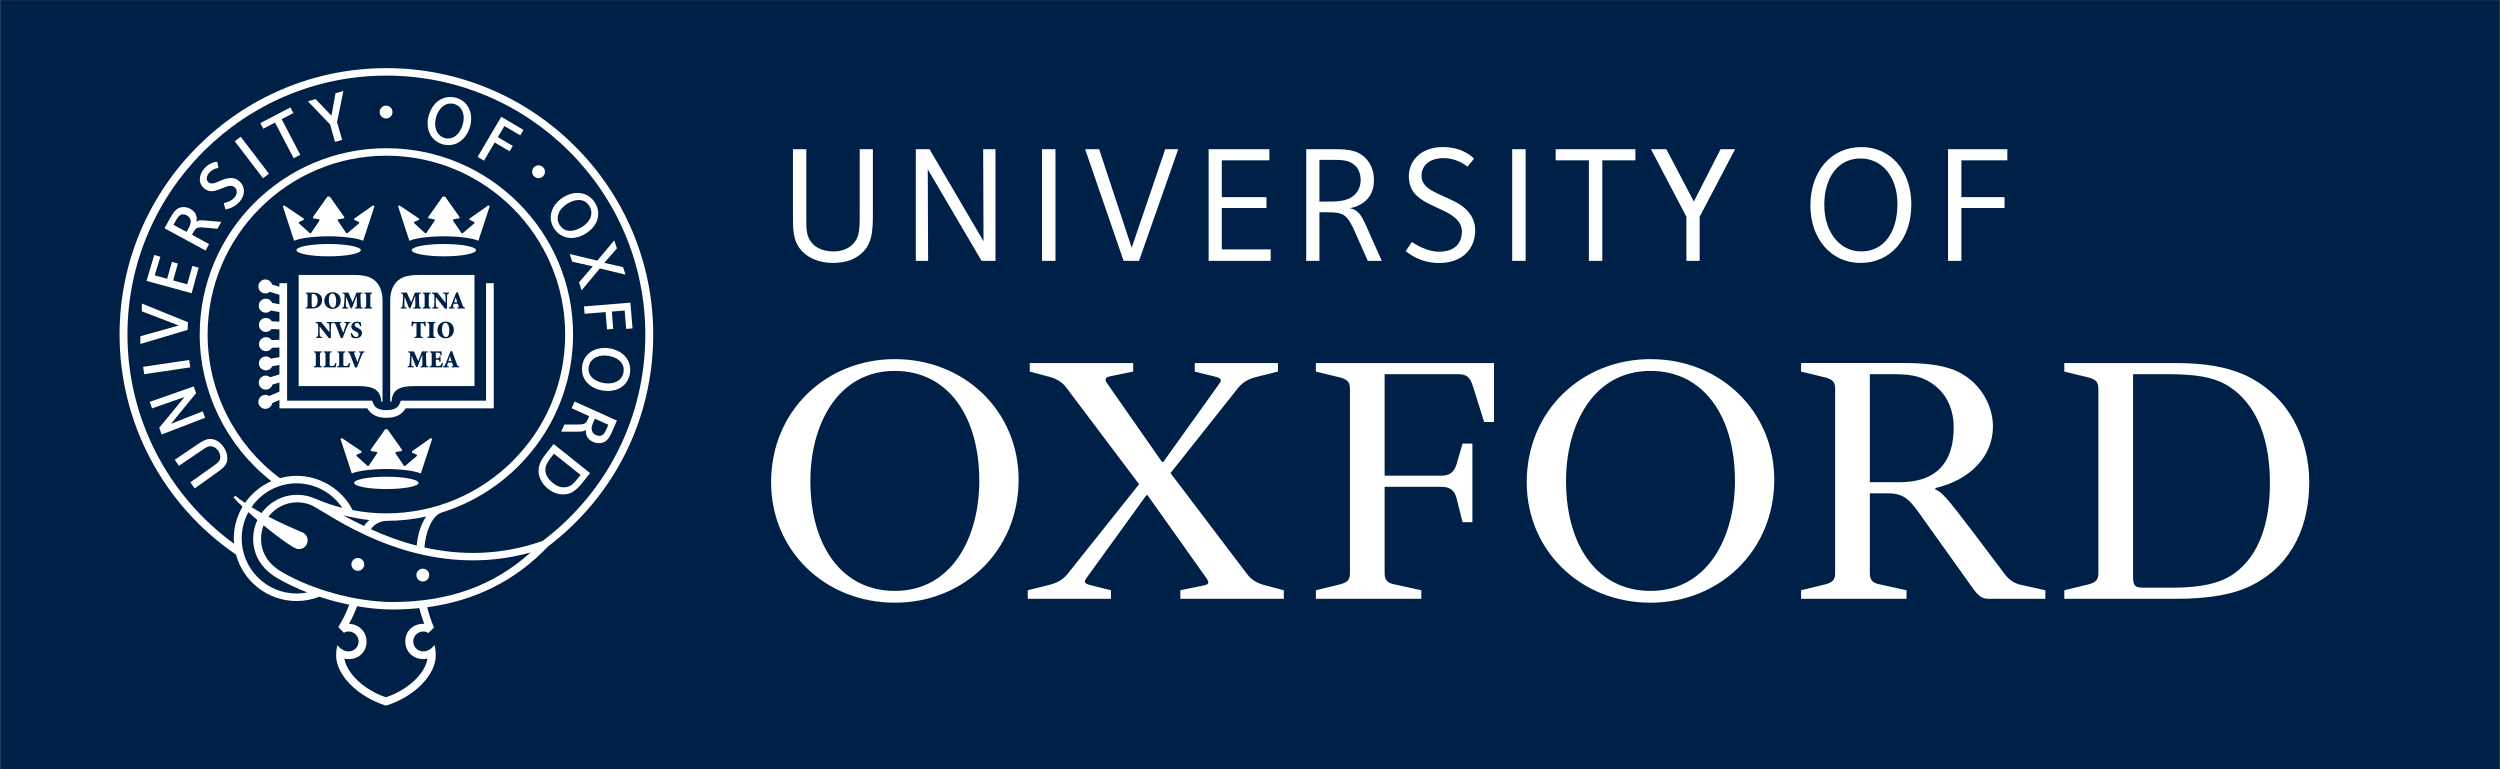 <svg width="2509" height="772" viewBox="0 0 2509 772" fill="none" xmlns="http://www.w3.org/2000/svg">
<rect x="0" y="0" width="2509" height="772" fill="#808080" stroke="none"/>
<path d="M2508.73 771.921H0.27V0.08H2508.73V771.921Z" fill="#002147"/>
<path d="M982.822 482.678C982.822 417.63 951.294 372.248 898.095 372.248C840.259 372.248 813.285 426.752 813.285 482.678C813.285 547.692 844.848 593.038 898.095 593.038C955.908 593.038 982.822 538.546 982.822 482.678M1022.29 481.386C1022.29 552.922 967.082 604.864 898.095 604.864C827.768 604.864 773.869 552.342 773.869 483.948C773.869 412.363 829.073 360.422 898.095 360.422C968.41 360.422 1022.29 413.016 1022.29 481.386M1741.21 482.678C1741.21 417.63 1709.65 372.248 1656.45 372.248C1598.61 372.248 1571.67 426.752 1571.67 482.678C1571.67 547.692 1603.21 593.038 1656.45 593.038C1714.25 593.038 1741.21 538.546 1741.21 482.678M1780.64 481.386C1780.64 552.922 1725.42 604.864 1656.45 604.864C1586.11 604.864 1532.22 552.342 1532.22 483.948C1532.22 412.363 1587.44 360.422 1656.45 360.422C1726.75 360.422 1780.64 413.016 1780.64 481.386M1931.13 522.039C1917.31 502.325 1912.05 495.137 1894.98 495.137H1876.57V575.309C1876.57 581.892 1879.2 585.118 1886.45 586.459L1913.37 592.366V600.954H1807.57V592.366L1831.9 586.459C1839.11 584.525 1841.74 581.892 1841.74 575.309V389.996C1841.74 383.401 1839.11 380.792 1831.9 378.835L1807.57 372.916V364.34H1910.74C1932.46 364.34 1947.56 366.333 1960.04 370.899C1985.67 380.792 2000.12 405.144 2000.12 428.084C2000.12 457.038 1978.43 481.39 1942.29 489.835V491.151C1949.53 494.496 1953.47 499.075 1979.1 532.643L2011.29 575.309C2015.89 581.892 2021.81 585.795 2029.05 587.147L2052.7 592.366V600.954H1996.19C1989.62 600.954 1986.33 598.949 1980.42 591.038L1931.13 522.039ZM1876.57 483.939H1906.15C1950.84 483.939 1960.71 455.745 1960.71 428.76C1960.71 408.382 1951.5 389.321 1930.47 380.14C1919.3 375.525 1908.77 375.525 1894.32 375.525H1876.57V483.939ZM1467.83 445.182H1477.7V524.061H1467.83L1461.91 500.421C1459.93 491.834 1454.69 488.571 1446.8 488.571H1389.61V575.316C1389.61 581.887 1392.25 585.125 1399.48 586.466L1426.42 592.373V600.96H1320.63V592.373L1344.94 586.466C1352.17 584.532 1354.81 581.887 1354.81 575.316V389.991C1354.81 383.408 1352.17 380.798 1344.94 378.842L1320.63 372.911V364.347H1499.37V423.547H1489.51L1478.35 388.01C1475.72 378.842 1471.77 375.532 1463.88 375.532H1389.61V477.375H1446.8C1454.69 477.375 1459.28 474.137 1461.91 465.549L1467.83 445.182ZM2140.76 375.528V579.214C2140.76 587.802 2142.71 589.806 2151.28 589.806H2180.17C2207.79 589.806 2228.15 585.797 2242.61 575.311C2266.93 557.59 2278.1 525.386 2278.1 484.618C2278.1 444.538 2266.93 405.146 2234.08 386.072C2220.29 378.161 2202.53 375.528 2174.92 375.528H2140.76ZM2071.74 600.956V592.368L2096.06 586.461C2103.3 584.527 2105.92 581.882 2105.92 575.311V389.987C2105.92 383.403 2103.3 380.794 2096.06 378.837L2071.74 372.918V364.342H2182.82C2213.04 364.342 2234.73 368.292 2252.48 376.18C2297.16 396.558 2317.54 440.577 2317.54 483.942C2317.54 526.062 2301.77 565.442 2261.69 586.461C2243.29 596.377 2217.64 600.956 2184.15 600.956H2071.74ZM1114.95 592.369V600.957H1031.49V592.369L1052.49 587.138C1060.41 585.122 1065.64 582.56 1070.9 576.653L1143.19 485.96L1070.9 389.988C1066.31 383.405 1060.41 380.143 1053.15 378.162L1033.44 372.919V364.343H1137.28V372.919L1114.95 377.498C1107.05 378.838 1109.02 382.1 1112.95 387.378L1166.18 463.6H1167.5L1222.05 387.378C1226 382.1 1227.33 380.143 1220.08 378.162L1199.05 372.919V364.343H1282.51V372.919L1261.48 378.162C1253.61 380.143 1248.35 382.741 1243.07 388.659L1174.73 474.798L1250.96 575.312C1255.58 581.883 1261.48 585.122 1268.7 587.138L1288.44 592.369V600.957H1184.6V592.369L1206.94 587.803C1214.84 586.462 1213.51 583.9 1209.57 578.538L1151.73 497.062H1150.43L1091.94 577.981C1087.99 583.224 1086.67 585.122 1093.91 587.138L1114.95 592.369ZM866.01 253.004C859.475 259.539 849.678 263.893 835.989 263.893C824.068 263.893 813.025 260.145 805.54 252.66C795.328 242.459 795.802 229.435 795.802 215.522V149.714H809.217V220.409C809.217 229.352 808.945 238.07 815.86 244.973C820.652 249.766 828.018 252.351 836.511 252.351C844.802 252.351 851.468 249.493 855.608 245.329C863.295 237.655 862.808 229.269 862.808 209.022V149.714H876.034V205.534C876.034 226.754 876.888 242.127 866.01 253.004M985.104 261.789L931.11 169.922L931.455 261.789H919.119V149.71H932.866L987.061 242.088L986.717 149.71H999.065V261.789H985.104ZM1045.79 149.713H1059.28V261.781H1045.79V149.713ZM1143.12 261.779H1127.67L1089.04 149.711H1103.1L1135.77 248.649L1169.44 149.711H1182.49L1143.12 261.779ZM1212.99 261.779V149.711H1273.92V160.885H1226.2V197.869H1271.01V208.77H1226.2V250.273H1275.25V261.779H1212.99ZM1372.7 261.779L1359.83 232.731C1351.86 214.867 1348.22 213.028 1331.97 213.028H1324.16V261.779H1310.93V149.711H1335.12C1350.07 149.711 1361.35 149.616 1370.16 158.43C1375.77 164.04 1378.9 171.489 1378.9 180.836C1378.9 188.629 1376.64 195.106 1371.95 200.099C1367.92 204.393 1361.24 208.165 1353.98 208.936C1357.92 209.161 1361.18 211.296 1363.29 213.42C1366.35 216.457 1368.57 221.083 1371.86 228.413L1386.74 261.779H1372.7ZM1360.46 166.578C1354.04 160.149 1345.7 160.446 1336.57 160.446H1324.16V202.305H1328.61C1339.92 202.305 1352.11 202.887 1359.79 195.201C1363.51 191.488 1365.58 186.281 1365.58 180.599C1365.58 174.288 1363.1 169.224 1360.46 166.578M1517.64 149.713H1531.13V261.781H1517.64V149.713ZM1608.07 160.886V261.78H1594.6V160.886H1561.27V149.712H1641.28V160.886H1608.07ZM1705.78 217.487V261.778H1692.48V217.487L1656.9 149.71H1672.31L1699.93 202.268L1726.76 149.71H1741.36L1705.78 217.487ZM1867.12 263.898C1838.11 263.898 1816.91 239.938 1816.91 206.251C1816.91 171.639 1837.89 147.595 1868.16 147.595C1897.48 147.595 1918.2 171.389 1918.2 205.218C1918.2 239.914 1897.45 263.898 1867.12 263.898M1867.07 159.042C1845.11 159.042 1830.86 177.593 1830.86 205.539C1830.86 233.39 1846.74 252.345 1867.79 252.345C1891.22 252.345 1904.25 232.417 1904.25 204.661C1904.25 177.309 1888.86 159.042 1867.07 159.042ZM1968.43 160.886V197.87H2011.76V208.771H1968.43V261.78H1955.05V149.712H2014.57V160.886H1968.43ZM1413.9 177.053C1413.9 159.831 1427.75 147.577 1448 147.577C1468.5 147.577 1478.33 158.158 1479.33 159.249L1472.76 167.208C1470.24 165.275 1461.28 158.68 1448.88 158.68C1434.59 158.68 1426.67 166.152 1426.67 176.294C1426.67 181.205 1428.68 184.74 1431.92 187.645C1435.76 191.085 1441.37 193.636 1447.41 196.423C1454.93 199.875 1465.22 203.753 1472.13 210.918C1476.9 215.864 1480.5 222.305 1480.5 231.142C1480.5 249.776 1467.57 263.975 1444.31 263.975C1424.48 263.975 1411.98 253.05 1410.8 251.959L1416.97 242.873C1420.15 245.234 1432.61 252.599 1443.98 252.599C1460.85 252.599 1467.16 243.359 1467.16 232.233C1467.16 227.049 1464.81 222.886 1461.31 219.541C1456.08 214.512 1448.17 211.131 1440.59 207.668C1433.06 204.228 1425.81 200.622 1420.67 195.225C1417.28 191.678 1413.9 185.866 1413.9 177.053M383.905 301.667C383.905 291.763 380.549 283.756 373.289 279.498C368.746 276.829 362.59 275.951 354.999 275.951H299.748V387.486H359.874C373.74 387.486 381.889 390.605 382.589 403.036H383.905V301.667ZM391.621 301.667C391.621 291.763 394.978 283.756 402.237 279.498C406.792 276.829 412.948 275.951 420.551 275.951H476.17V387.486H415.665C401.81 387.486 393.661 390.605 392.949 403.036H391.621V301.667Z" fill="white"/>
<path d="M487.803 284.195V402.109H402.305L401.333 404.517C399.85 408.194 397.181 411.598 387.858 411.598C378.535 411.598 375.878 408.194 374.383 404.517L373.411 402.109H288.139V284.196H280.429V287.789L273.027 285.512C272.173 282.606 269.516 280.459 266.325 280.459C262.458 280.459 259.303 283.614 259.303 287.481C259.303 291.372 262.458 294.515 266.325 294.515C268.021 294.515 269.551 293.886 270.761 292.89L280.429 295.855V305.333L273.169 304.028C272.628 302.763 271.726 301.684 270.577 300.927C269.427 300.17 268.081 299.767 266.704 299.77C262.837 299.77 259.682 302.913 259.682 306.792C259.682 310.671 262.837 313.814 266.704 313.814C268.709 313.814 270.512 312.96 271.793 311.62L280.429 313.173V322.828L272.837 322.496C271.615 320.456 269.397 319.069 266.835 319.069C262.968 319.069 259.813 322.212 259.813 326.091C259.813 329.969 262.968 333.124 266.835 333.124C269.184 333.124 271.235 331.962 272.516 330.206L280.429 330.551V341.048L272.671 341.332C272.027 340.418 271.172 339.673 270.179 339.159C269.186 338.645 268.084 338.377 266.965 338.379C263.098 338.379 259.943 341.522 259.943 345.401C259.943 349.28 263.098 352.423 266.965 352.423C269.504 352.423 271.71 351.059 272.943 349.042L280.429 348.77V358.449L271.947 359.907C271.293 359.205 270.502 358.645 269.623 358.262C268.743 357.878 267.795 357.679 266.835 357.678C262.968 357.678 259.813 360.821 259.813 364.7C259.813 368.579 262.968 371.722 266.835 371.722C268.204 371.723 269.543 371.324 270.687 370.573C271.831 369.823 272.731 368.754 273.276 367.499L280.429 366.278V375.778L271.153 378.601C269.943 377.605 268.401 376.977 266.704 376.977C264.842 376.977 263.056 377.716 261.739 379.033C260.422 380.35 259.682 382.136 259.682 383.999C259.682 385.861 260.422 387.647 261.739 388.964C263.056 390.281 264.842 391.021 266.704 391.021C269.896 391.021 272.564 388.886 273.418 385.979L280.429 383.833V393.025L270.18 397.45C269.038 396.689 267.697 396.285 266.325 396.287C262.458 396.287 259.303 399.43 259.303 403.309C259.303 407.187 262.458 410.331 266.325 410.331C269.777 410.331 272.647 407.828 273.228 404.53L280.429 401.423V409.821H368.655C372.248 416.072 378.452 419.31 387.858 419.31C397.265 419.31 403.48 416.072 407.05 409.821H495.513V284.196L487.803 284.195ZM329.81 244.873C311.97 244.873 297.522 247.648 297.522 251.064C297.522 254.492 311.97 257.256 329.81 257.256C347.637 257.256 362.097 254.492 362.097 251.064C362.097 247.648 347.637 244.873 329.81 244.873M374.263 206.191L355.629 219.286L355.474 220.614L359.899 222.607C360.777 223.046 360.777 223.746 360.337 224.173L348.63 234.054L347.515 233.959L339.224 221.742C338.643 220.946 338.856 220.152 339.864 219.986L345.428 219.072V217.673L330.992 197.283H328.62L314.185 217.673V219.072L319.759 219.986C320.756 220.152 320.957 220.946 320.388 221.742L312.085 233.959L310.993 234.054L300.046 224.173C299.606 223.746 299.606 223.046 300.484 222.607L304.92 220.614L304.754 219.286L285.337 206.191L283.772 206.808L295.159 241.633C300.958 239.036 314.243 237.209 329.794 237.138C345.368 237.209 358.653 239.036 364.441 241.633L375.841 206.808L374.263 206.191ZM387.717 478.43C369.878 478.43 355.43 481.205 355.43 484.621C355.43 488.049 369.878 490.813 387.717 490.813C405.545 490.813 420.004 488.049 420.004 484.621C420.004 481.205 405.545 478.43 387.717 478.43ZM432.172 439.745L413.538 452.852L413.383 454.181L417.808 456.161C418.685 456.601 418.685 457.3 418.246 457.727L406.539 467.62L405.424 467.513L397.133 455.296C396.563 454.501 396.765 453.706 397.773 453.54L403.337 452.639V451.227L388.901 430.837H386.528L372.093 451.227V452.639L377.668 453.54C378.665 453.706 378.866 454.501 378.297 455.296L369.993 467.513L368.891 467.62L357.966 457.727C357.515 457.3 357.515 456.601 358.393 456.161L362.829 454.181L362.663 452.852L343.246 439.745L341.668 440.362L353.079 475.2C358.867 472.59 372.152 470.763 387.715 470.692C403.277 470.763 416.574 472.59 422.35 475.2L433.75 440.362L432.172 439.745ZM445.498 244.873C427.646 244.873 413.199 247.648 413.199 251.064C413.199 254.492 427.646 257.256 445.498 257.256C463.314 257.256 477.773 254.492 477.773 251.064C477.773 247.648 463.314 244.873 445.498 244.873ZM489.942 206.191L471.308 219.286L471.142 220.614L475.578 222.607C476.443 223.046 476.456 223.746 476.005 224.173L464.297 234.054L463.195 233.959L454.903 221.742C454.322 220.946 454.536 220.152 455.532 219.986L461.095 219.072V217.673L446.661 197.284H444.3L429.865 217.674V219.073L435.427 219.987C436.436 220.153 436.637 220.947 436.068 221.743L427.777 233.96L426.662 234.055L415.726 224.044C415.286 223.628 415.286 222.916 416.164 222.478L420.6 220.615L420.434 219.287L401.017 206.192L399.439 206.808L410.839 241.634C416.627 239.037 429.912 237.21 445.486 237.139C461.048 237.21 474.333 239.037 480.11 241.634L491.521 206.808L489.942 206.191Z" fill="white"/>
<path d="M312.813 305.717C312.813 307.899 313.358 308.326 314.533 308.326C316.656 308.326 318.791 305.989 318.791 301.636C318.791 296.346 316.11 294.875 314.022 294.875C313.453 294.875 313.133 294.946 312.967 295.053C312.836 295.089 312.813 295.658 312.813 296.275V305.717ZM314.022 293.642C317.048 293.642 319.562 294.235 321.199 295.836C322.349 296.939 323.31 298.753 323.31 300.877C323.31 306.998 318.672 309.631 312.979 309.631H306.645V308.669C308.436 308.515 308.637 308.349 308.637 305.692V297.579C308.637 294.922 308.436 294.743 306.834 294.601V293.641L314.022 293.642ZM330.023 301.019C330.023 305.478 331.695 308.716 334.104 308.716C336.226 308.716 337.377 306.676 337.377 302.228C337.377 297.282 335.609 294.554 333.487 294.554C331.6 294.554 330.023 296.725 330.023 301.019M341.956 301.433C341.956 306.7 338.361 309.997 333.64 309.997C328.682 309.997 325.456 306.38 325.456 301.86C325.456 297.875 328.113 293.272 333.985 293.272C338.48 293.272 341.956 296.57 341.956 301.433M363.665 293.642V294.602C361.791 294.78 361.696 294.875 361.767 297.461L362.017 305.693C362.088 308.421 362.147 308.492 363.915 308.67V309.631H356.216V308.669C358.055 308.491 358.126 308.42 358.103 305.692L358.043 297.033H357.937L353.192 309.357H351.863L347.356 297.898H347.309L347.143 303.355C347.071 305.466 347.095 306.652 347.19 307.411C347.285 308.325 347.831 308.55 349.42 308.669V309.63H343.358V308.669C344.533 308.562 344.995 308.325 345.15 307.411C345.28 306.652 345.422 305.347 345.541 303.106L345.802 298.148C345.992 295.052 345.79 294.779 343.845 294.601V293.641H349.621L353.927 303.378L357.687 293.641L363.665 293.642ZM371.653 305.693C371.653 308.35 371.843 308.516 373.539 308.67V309.631H365.58V308.669C367.276 308.515 367.478 308.349 367.478 305.692V297.579C367.478 294.922 367.276 294.743 365.58 294.601V293.641H373.539V294.601C371.843 294.743 371.653 294.922 371.653 297.579V305.693ZM332.055 339.304H329.943L320.845 327.691H320.786V332.222C320.786 334.796 320.893 336.149 320.987 336.919C321.106 337.785 321.77 338.094 323.396 338.176V339.125H317.275V338.176C318.354 338.118 318.995 337.785 319.126 336.919C319.221 336.149 319.315 334.796 319.315 332.222V327.691C319.315 325.876 319.268 325.556 318.77 324.868C318.414 324.346 317.797 324.18 316.907 324.109V323.148H322.34L330.524 333.349H330.584V330.063C330.584 327.477 330.477 326.125 330.382 325.366C330.263 324.501 329.588 324.18 327.974 324.109V323.148H334.237V324.109C333.015 324.156 332.375 324.501 332.245 325.366C332.15 326.125 332.055 327.477 332.055 330.063V339.304ZM342.015 339.304C340.377 335.035 338.744 330.765 337.116 326.493C336.31 324.382 335.823 324.251 334.637 324.109V323.148H342.573V324.109L341.742 324.204C340.828 324.298 340.829 324.524 341.102 325.39C341.54 326.766 343.485 331.605 344.399 334.013C345.158 331.926 346.736 327.229 347.127 326.078C347.637 324.572 347.495 324.298 346.392 324.18L345.644 324.109V323.148H351.611V324.109C350.199 324.275 349.856 324.406 348.894 326.647C348.741 326.979 345.739 334.286 343.901 339.304H342.015ZM353.103 334.066C353.613 335.489 355.06 338.217 357.48 338.217C358.761 338.217 359.745 337.387 359.745 335.785C359.745 334.338 358.785 333.52 357.278 332.832L356.911 332.666C354.906 331.728 352.617 330.447 352.617 327.826C352.617 325.039 354.621 322.773 358.488 322.773C359.253 322.776 360.014 322.876 360.754 323.07C361.311 323.224 361.703 323.319 362.023 323.425C362.118 324.374 362.296 325.584 362.568 327.257L361.489 327.423C360.944 325.798 360.09 324.055 358.144 324.055C356.887 324.055 355.997 325.015 355.997 326.201C355.997 327.423 356.97 328.135 358.535 328.858L359.069 329.095C361.346 330.128 363.28 331.385 363.28 334.267C363.28 337.28 360.849 339.498 357.041 339.498C356.044 339.498 355.037 339.308 354.384 339.083C353.648 338.834 353.127 338.644 352.842 338.49C352.64 337.363 352.32 336.035 352.023 334.385L353.103 334.066ZM321.12 364.7C321.12 367.357 321.31 367.523 323.018 367.677V368.638H315.047V367.677C316.744 367.523 316.945 367.357 316.945 364.7V356.586C316.945 353.929 316.744 353.752 315.047 353.61V352.648H323.018V353.61C321.31 353.752 321.12 353.929 321.12 356.586V364.7ZM330.852 365.018C330.852 366.299 330.899 366.904 331.338 367.129C331.742 367.331 332.299 367.355 333.058 367.355C333.853 367.355 334.921 367.284 335.43 366.643C335.822 366.18 336.237 365.516 336.629 364.211L337.696 364.377C337.541 365.315 337.032 367.877 336.806 368.636H324.612V367.675C326.475 367.521 326.676 367.355 326.676 364.698V356.585C326.676 353.928 326.475 353.761 324.826 353.607V352.646H332.821V353.607C331.054 353.761 330.852 353.928 330.852 356.585V365.018ZM344.578 365.018C344.578 366.299 344.625 366.904 345.064 367.129C345.455 367.331 346.013 367.355 346.784 367.355C347.579 367.355 348.634 367.284 349.145 366.643C349.536 366.18 349.963 365.516 350.342 364.211L351.41 364.377C351.268 365.315 350.746 367.877 350.521 368.636H338.327V367.675C340.201 367.521 340.391 367.355 340.391 364.698V356.585C340.391 353.928 340.201 353.761 338.552 353.607V352.646H346.535V353.607C344.767 353.761 344.578 353.928 344.578 356.585V365.018ZM356.325 368.806C354.691 364.538 353.062 360.268 351.438 355.995C350.62 353.884 350.122 353.753 348.947 353.611V352.65H356.895V353.611L356.053 353.705C355.139 353.8 355.139 354.026 355.424 354.892C355.863 356.268 357.808 361.107 358.71 363.515C359.469 361.428 361.046 356.731 361.438 355.58C361.96 354.074 361.818 353.8 360.703 353.682L359.967 353.611V352.65H365.909V353.611C364.51 353.777 364.166 353.908 363.205 356.149C363.051 356.481 360.062 363.788 358.223 368.806H356.325ZM422.366 293.642V294.602C420.491 294.78 420.397 294.875 420.468 297.461L420.717 305.693C420.788 308.421 420.847 308.492 422.615 308.67V309.631H414.917V308.669C416.756 308.491 416.827 308.42 416.803 305.692L416.732 297.033H416.637L411.88 309.357H410.564L406.068 297.898H406.02L405.843 303.355C405.772 305.466 405.795 306.652 405.89 307.411C405.985 308.325 406.519 308.55 408.12 308.669V309.63H402.059V308.669C403.233 308.562 403.695 308.325 403.85 307.411C403.98 306.652 404.123 305.347 404.241 303.106L404.502 298.148C404.692 295.052 404.491 294.779 402.545 294.601V293.641H408.321L412.628 303.378L416.387 293.641L422.366 293.642ZM430.349 305.693C430.349 308.35 430.55 308.516 432.247 308.67V309.631H424.276V308.669C425.971 308.515 426.174 308.349 426.174 305.692V297.579C426.174 294.922 425.971 294.743 424.276 294.601V293.641H432.247V294.601C430.55 294.743 430.349 294.922 430.349 297.579V305.693ZM448.642 309.798H446.531L437.433 298.185H437.386V302.716C437.386 305.291 437.481 306.654 437.587 307.413C437.706 308.28 438.37 308.588 439.996 308.671V309.62H433.863V308.671C434.943 308.612 435.594 308.28 435.713 307.413C435.808 306.654 435.915 305.291 435.915 302.716V298.185C435.915 296.371 435.868 296.05 435.37 295.362C435.001 294.852 434.385 294.674 433.507 294.603V293.643H438.928L447.124 303.843H447.16V300.557C447.16 297.972 447.076 296.619 446.981 295.86C446.839 294.995 446.187 294.674 444.562 294.603V293.643H450.837V294.603C449.603 294.65 448.963 294.995 448.844 295.86C448.749 296.619 448.642 297.972 448.642 300.557V309.798ZM455.806 303.331H458.949L457.395 298.634H457.324L455.806 303.331ZM458.913 308.669L459.661 308.562C460.574 308.444 460.621 308.194 460.302 307.316L459.411 304.802H455.379L454.643 307.163C454.323 308.23 454.323 308.468 455.45 308.598L456.161 308.669V309.63H450.433V308.669C451.701 308.491 452.07 308.396 452.876 306.332L457.798 293.617L459.483 293.272L461.167 297.922C462.211 300.852 463.267 303.747 464.203 306.261C464.999 308.396 465.437 308.515 466.647 308.669V309.63H458.913V308.669ZM422.175 335.195C422.175 337.852 422.365 338.018 424.429 338.172V339.133H415.828V338.172C417.786 338.018 417.987 337.852 417.987 335.195V324.425H417.573C415.923 324.425 415.259 324.721 414.868 325.171C414.583 325.527 414.275 326.168 413.967 327.556H412.923C413.018 325.48 413.171 323.784 413.219 322.538H413.978C414.346 323.096 414.607 323.144 415.259 323.144H425.069C425.721 323.144 425.828 323.001 426.219 322.538H426.991C427.014 323.571 427.133 325.658 427.263 327.473L426.172 327.556C425.816 326.073 425.543 325.432 425.175 325.018C424.748 324.567 423.93 324.425 422.756 324.425H422.175V335.195ZM435.044 335.195C435.044 337.852 435.246 338.018 436.931 338.172V339.133H428.971V338.172C430.668 338.018 430.869 337.852 430.869 335.195V327.082C430.869 324.425 430.668 324.259 428.971 324.104V323.144H436.931V324.104C435.246 324.259 435.044 324.425 435.044 327.082V335.195ZM443.559 330.52C443.559 334.98 445.232 338.218 447.639 338.218C449.763 338.218 450.913 336.178 450.913 331.73C450.913 326.784 449.146 324.055 447.022 324.055C445.137 324.055 443.559 326.227 443.559 330.52ZM455.491 330.948C455.491 336.202 451.898 339.499 447.177 339.499C442.219 339.499 438.993 335.882 438.993 331.362C438.993 327.377 441.637 322.774 447.52 322.774C452.016 322.774 455.491 326.072 455.491 330.947M429.428 352.651V353.612C427.554 353.778 427.459 353.885 427.531 356.458L427.779 364.703C427.85 367.431 427.898 367.502 429.666 367.679V368.628H421.979V367.679C423.817 367.502 423.901 367.431 423.865 364.703L423.794 356.044H423.699L418.954 368.367H417.626L413.131 356.909H413.071L412.905 362.365C412.822 364.477 412.857 365.651 412.952 366.422C413.047 367.323 413.581 367.549 415.195 367.679V368.628H409.109V367.679C410.295 367.573 410.77 367.323 410.912 366.422C411.043 365.651 411.185 364.358 411.304 362.117L411.565 357.146C411.742 354.051 411.565 353.778 409.607 353.612V352.651H415.384L419.69 362.389L423.45 352.651H429.428ZM433.231 356.585C433.231 353.928 433.03 353.761 431.393 353.608V352.646H443.041C443.076 353.073 443.194 354.865 443.313 356.703L442.234 356.787C441.985 355.577 441.712 354.889 441.32 354.497C440.929 354.082 440.11 353.928 438.818 353.928H438.391C437.466 353.928 437.406 353.928 437.406 354.794V359.538H438.64C440.751 359.538 440.834 359.384 441.083 357.522H442.151V363.322H441.083C440.834 361.163 440.751 361.009 438.64 361.009H437.406V365.019C437.406 366.3 437.466 366.904 437.904 367.13C438.296 367.331 438.865 367.355 439.625 367.355C440.609 367.355 441.7 367.212 442.234 366.619C442.649 366.181 443.076 365.267 443.444 364.081L444.511 364.259C444.404 365.457 443.882 367.972 443.657 368.636H431.143V367.675C433.03 367.521 433.231 367.355 433.231 364.698V356.585ZM450.026 362.339H453.181L451.627 357.642H451.544L450.026 362.339ZM453.157 367.676L453.893 367.569C454.794 367.451 454.854 367.202 454.533 366.324L453.632 363.81H449.611L448.863 366.17C448.543 367.237 448.543 367.474 449.682 367.605L450.381 367.676V368.637H444.677V367.676C445.91 367.51 446.301 367.403 447.096 365.339L452.018 352.624L453.726 352.28L455.376 356.93C456.443 359.859 457.498 362.753 458.436 365.268C459.23 367.403 459.67 367.522 460.867 367.676V368.637H453.157V367.676Z" fill="#002147"/>
<path d="M365.547 566.442C365.547 567.286 365.381 568.123 365.058 568.903C364.736 569.683 364.262 570.392 363.665 570.989C363.068 571.586 362.359 572.06 361.579 572.382C360.799 572.705 359.963 572.871 359.118 572.871C358.273 572.873 357.436 572.708 356.654 572.385C355.873 572.063 355.163 571.59 354.564 570.992C353.966 570.395 353.491 569.686 353.167 568.905C352.844 568.124 352.677 567.287 352.677 566.442C352.677 562.895 355.56 560.013 359.118 560.013C360.823 560.014 362.457 560.692 363.663 561.898C364.868 563.103 365.546 564.737 365.547 566.442ZM430.757 577.137C430.757 577.982 430.591 578.818 430.268 579.598C429.945 580.378 429.472 581.087 428.875 581.684C428.278 582.281 427.569 582.755 426.789 583.078C426.009 583.401 425.172 583.567 424.328 583.566C423.483 583.568 422.646 583.403 421.864 583.08C421.083 582.758 420.373 582.284 419.775 581.687C419.177 581.09 418.702 580.381 418.378 579.6C418.054 578.82 417.888 577.983 417.888 577.137C417.888 573.59 420.77 570.72 424.328 570.72C427.875 570.72 430.757 573.59 430.757 577.137ZM393.902 112.439C393.902 115.985 391.02 118.868 387.461 118.868C383.914 118.868 381.044 115.985 381.044 112.439C381.044 108.892 383.914 106.01 387.461 106.01C391.02 106.01 393.902 108.892 393.902 112.439ZM546.924 172.628C546.77 176.175 543.769 178.927 540.223 178.785C536.676 178.63 533.924 175.63 534.066 172.083C534.14 170.379 534.888 168.775 536.145 167.623C537.402 166.47 539.065 165.865 540.768 165.938C544.303 166.093 547.066 169.082 546.924 172.628M224.428 448.643C226.895 452.201 228.153 456.009 228.141 459.947C228.129 464.443 226.634 468.084 218.592 473.647L195.38 490.193L191.097 484.049C191.097 484.049 214.88 467.111 215.271 466.839C219.375 464.003 221.119 461.928 221.131 458.689C221.131 456.625 220.372 454.384 218.889 452.237C216.565 448.892 213.575 447.813 210.954 447.813C208.558 447.813 205.995 449.485 201.417 452.676L179.58 467.49L175.393 461.453L196.163 447.373C201.951 443.317 206.553 440.53 210.835 440.541C217.074 440.553 221.629 444.61 224.428 448.643ZM150.233 403.312L194.405 387.821L196.849 394.511L171.572 425.386L203.515 412.754L205.9 419.278L162.225 436.05L159.782 429.36L185.189 398.437L152.605 409.836L150.233 403.312ZM143.623 368.139L189.859 361.283L190.963 368.685L144.726 375.541L143.623 368.139ZM142.253 312.391L142.431 304.633L188.584 323.386L188.252 331.085L140.865 345.211L140.913 337.442L179.344 326.671L142.253 312.391ZM176.134 221.977C178.874 216.995 180.831 215.11 183.725 215.121C184.805 215.121 186.157 215.382 187.509 216.13C189.265 217.114 190.605 218.727 191.103 220.459C191.298 221.113 191.391 221.793 191.376 222.475C191.353 225.251 189.811 228.05 188.185 230.968L187.225 232.7L174.059 225.619L176.134 221.977ZM184.449 207.814C177.842 207.827 174.782 211.61 170.571 219.225L165.079 229.059L206.262 251.406L209.809 244.977L192.705 235.63L193.701 233.791C196.583 228.572 197.579 227.789 204.922 228.406L218.255 229.592L222.062 222.677L206.701 221.372C203.605 221.088 201.174 220.851 199.205 221.431C198.541 221.621 197.758 222.024 196.986 222.559C197.165 221.728 197.485 220.909 197.497 220.068C197.497 218.751 197.318 217.446 196.915 216.26C196.026 213.508 194.068 211.29 191.103 209.653C188.897 208.431 186.691 207.803 184.449 207.814M235.607 141.752L241.561 137.221L269.922 174.371L263.968 178.903L235.607 141.752ZM261.275 123.529L291.522 107.789L294.463 113.459L282.697 119.591L301.332 155.378L294.701 158.829L276.054 123.043L264.229 129.211L261.275 123.529ZM336.707 93.569L344.595 91.375L338.249 122.642L343.385 140.398L336.257 142.451L331.239 124.836L309.034 101.671L316.72 99.441L332.686 116.082L336.707 93.569ZM479.338 157.472L503.073 117.203L525.408 130.357L522.158 135.873L506.205 126.466L499.645 137.616L514.65 146.453L511.483 151.85L496.478 143.001L485.732 161.244L479.338 157.472ZM599.442 261.599L616.463 241.233L619.108 249.299L606.44 263.794L625.264 268.028L627.755 275.62L602.004 269.393L583.714 291.313L581.116 283.389L594.911 267.293L574.272 262.584L571.757 254.922L599.442 261.599ZM586.084 307.53L632.676 303.734L634.787 329.569L628.406 330.09L626.911 311.645L614.017 312.689L615.429 330.054L609.202 330.565L607.778 313.2L586.689 314.919L586.084 307.53ZM610.373 384.826C601.263 384.826 590.635 379.869 590.635 370.687C590.635 367.366 591.785 362.895 595.902 359.906C598.665 357.889 602.271 356.822 606.316 356.822C610.953 356.822 619.316 358.126 623.705 364.176C625.223 366.263 625.982 368.683 625.97 371.257C625.97 374.839 624.512 379.097 620.68 381.873C617.964 383.842 614.382 384.826 610.373 384.826M606.683 349.206C601.287 349.206 596.316 350.665 592.391 353.512C585.345 358.625 584.064 365.979 584.064 370.273C584.064 386.072 598.902 392.394 610.052 392.394C615.413 392.394 620.313 390.935 624.179 388.136C632.056 382.442 632.483 373.866 632.483 371.114C632.483 357.32 619.814 349.206 606.683 349.206ZM572.279 231.686C568.08 231.686 564.297 229.931 561.687 225.803C560.346 223.703 559.706 221.438 559.695 219.148C559.659 213.858 563.016 208.438 569.148 204.547C573.204 201.973 577.19 200.704 580.748 200.715C585.256 200.715 588.921 202.697 591.365 206.564C592.812 208.841 593.476 211.261 593.476 213.681C593.476 218.84 590.202 223.905 584.283 227.653C580.131 230.287 575.945 231.686 572.279 231.686M579.562 193.599C574.83 193.599 569.801 195.105 564.949 198.177C555.97 203.883 552.696 212.044 552.696 217.986C552.696 221.853 553.751 225.637 555.958 229.112C560.94 236.977 568.425 238.898 573.478 238.874C578.305 238.851 583.394 237.249 588.186 234.201C593.974 230.535 600.415 223.727 600.415 214.499C600.415 210.668 599.323 206.896 597.106 203.408C593.013 196.956 586.596 193.599 579.562 193.599M449.625 139.019C446.233 139.019 441.346 137.359 438.618 132.377C437.289 129.957 436.708 127.027 436.708 123.99C436.708 115.616 442.283 103.873 452.472 103.873C458.189 103.873 465.377 108.132 465.377 118.7C465.377 125.437 460.621 139.019 449.625 139.019ZM452.021 97.326C442.283 97.326 433.802 103.886 430.374 115.545C429.627 118.131 429.14 120.693 429.14 123.172C429.14 127.846 429.923 131.547 431.844 135.034C436.162 142.945 444.074 145.638 450.087 145.638C453.492 145.638 456.766 144.867 459.766 143.218C467.655 138.912 472.862 128.901 472.862 119.317C472.862 115.165 472.055 111.24 470.205 107.895C466.409 100.991 459.387 97.326 452.021 97.326ZM193.113 266.851L199.387 268.631L192.306 294.299L147.066 281.904L154.788 255.927L160.944 257.659L155.262 276.377L167.741 279.793L172.545 262.795L178.571 264.503L173.779 281.453L187.881 285.332L193.113 266.851ZM204.978 169.19C211.466 161.907 218.108 162.417 218.108 162.417L219.247 168.585C219.247 168.585 214.123 168.751 210.114 173.235C208.371 175.192 207.493 177.232 207.493 179.071C207.493 180.589 208.086 181.917 209.272 182.973C212.51 185.855 218.037 182.653 221.501 181.265C224.17 180.162 227.953 178.62 231.738 178.62C234.561 178.62 237.479 179.426 240.147 181.799C243.255 184.587 244.821 188.074 244.821 191.739C244.821 195.7 243.279 199.235 240.171 202.711C234.205 209.389 226.187 210.113 226.187 210.113L224.597 203.861C229.329 202.77 232.9 200.955 235.07 198.523C236.767 196.614 237.609 194.479 237.609 192.593C237.609 190.837 236.873 189.189 235.426 187.896C234.264 186.864 232.84 186.484 231.298 186.508C228.286 186.508 224.692 188.24 221.727 189.474C216.044 191.81 210.055 193.708 204.694 188.916C201.965 186.484 200.518 183.412 200.518 180.008C200.518 176.414 201.942 172.594 204.978 169.19M601.261 437.417C599.162 437.417 595.58 436.207 594.228 432.731C593.897 431.873 593.736 430.959 593.753 430.039C593.777 427.477 594.987 424.808 596.244 422.021L597.027 420.218L610.513 426.279L609.019 429.885C606.504 435.591 604.867 437.405 601.261 437.417M573.66 409.696L591.345 417.691L590.456 419.684C588.047 425.116 587.135 426.006 579.768 426.03L566.377 426.042L563.198 433.253L578.618 433.206C581.749 433.218 584.169 433.218 586.078 432.483C586.787 432.197 587.451 431.81 588.047 431.332C588 431.724 587.87 432.115 587.87 432.518C587.846 434.238 588.166 435.934 588.819 437.429C590.93 442.363 596.671 444.783 600.894 444.771C608.331 444.771 611.177 440.323 614.796 432.127C614.926 431.83 619.137 422.116 619.137 422.116L576.637 402.971L573.66 409.696ZM565.705 489.109C561.993 489.109 558.506 487.673 554.876 484.779C551.199 481.85 547.296 477.271 547.296 471.423C547.296 467.366 549.502 463.488 552.895 459.241L555.991 455.375L582.691 476.678L580.639 479.228C575.692 485.443 572.3 489.109 565.705 489.109M549.051 453.915C544.201 459.988 540.523 465.41 540.523 472.419C540.523 478.362 543.228 485.147 550.06 490.603C554.591 494.209 559.715 496.178 565.006 496.178C571.506 496.178 576.713 494.221 584.814 484.067L592.204 474.791L555.67 445.624L549.051 453.915Z" fill="white"/>
<path d="M544.703 542.839C501.195 558.223 460.593 557.167 425.957 549.434C427.084 533.966 433.49 517.431 443.287 514.359C519.567 490.695 575.127 419.574 575.127 335.737C575.127 232.624 491.088 148.739 387.786 148.739C284.472 148.739 200.433 232.624 200.433 335.737C200.433 393.099 227.228 447.591 272.326 482.914C261.615 487.623 252.482 495.238 245.874 504.716C242.458 502.379 239.161 499.971 236.113 497.468L234.405 499.176C236.445 501.643 239.612 504.893 243.407 508.535C237.856 517.87 234.642 528.747 234.642 540.372C234.642 542.186 234.761 543.977 234.914 545.733C167.802 496.816 127.912 419.063 127.912 335.737C127.912 192.461 244.499 75.886 387.786 75.886C531.073 75.886 647.648 192.461 647.648 335.737C647.648 417.806 610.13 493.21 544.702 542.839M393.943 604.173C358.038 604.173 313.225 591.968 282.433 573.808C273.109 568.304 261.983 558.056 261.983 540.572C261.983 535.84 262.909 531.332 264.545 527.192C276.04 536.694 287.925 545.601 295.374 549.67C297.082 550.619 298.078 551.07 300.071 551.07C304.863 551.07 308.73 547.179 308.73 542.375C308.73 538.71 306.737 535.732 303.451 534.298C297.082 531.51 283.761 526.006 269.409 518.569C276.04 509.803 286.502 504.122 298.268 504.122C303.653 504.122 308.836 505.272 313.676 507.549L323.51 513.279C354.8 532.4 435.304 581.411 532.497 554.473C495.608 587.769 450.167 604.173 393.943 604.173M424.723 626.046C414.855 626.046 406.754 633.033 406.754 643.756C406.754 654.253 414.962 661.464 424.723 661.464C426.207 661.464 427.63 661.216 429.006 660.86C426.942 675.711 409.648 692.328 387.336 699.801C365.202 692.388 347.921 675.651 345.631 660.871C346.995 661.227 348.406 661.464 349.89 661.464C360.529 661.464 367.859 654.015 367.859 643.756C367.859 633.982 360.173 626.307 350.269 626.093C353.293 620.566 356.2 614.695 358.335 608.396C370.6 610.52 382.699 611.693 393.943 611.693C403.172 611.693 412.126 611.184 420.869 610.306C422.031 615.37 423.751 620.661 425.767 626.129C425.424 626.117 425.079 626.046 424.723 626.046M297.7 485.074C316.18 485.074 333.462 494.551 343.592 509.734C334.684 507.474 325.964 504.532 317.509 500.932L317.473 500.98L317.2 500.826C311.281 498.031 304.815 496.589 298.269 496.604C283.549 496.604 270.525 503.815 262.495 514.858C259.08 512.972 255.714 510.998 252.4 508.939C262.364 494.551 278.935 485.074 297.7 485.074ZM370.838 521.94C368.537 523.648 366.722 525.676 365.405 527.918C358.632 524.62 350.115 520.385 344.553 517.266C352.429 519.009 362.725 521.216 370.838 521.94M427.713 518.416C422.341 526.091 419.138 536.767 418.165 547.572C401.191 543.196 385.784 537.312 372.344 531.179C374.895 526.234 382.213 522.734 387.788 522.734C401.488 522.734 414.832 521.216 427.713 518.416ZM387.788 515.214C376.306 515.214 365.013 514.111 353.947 512C343.259 491.04 321.352 477.565 297.7 477.565C291.888 477.565 286.289 478.408 280.939 479.89C235.474 446.109 208.359 392.376 208.359 335.738C208.359 236.776 288.851 156.26 387.788 156.26C486.725 156.26 567.217 236.776 567.217 335.738C567.217 434.698 486.725 515.214 387.788 515.214M297.7 595.671C267.298 595.671 242.568 570.868 242.568 540.372C242.556 531.157 244.86 522.085 249.269 513.992C252.104 516.566 255.141 519.235 258.284 521.94C255.615 527.597 254.073 533.896 254.073 540.574C254.073 557.145 262.435 570.844 278.258 580.191C287.344 585.553 297.64 590.392 308.529 594.603C304.963 595.312 301.336 595.669 297.7 595.671M655.573 335.738C655.573 188.31 535.44 68.379 387.788 68.379C240.135 68.379 120.002 188.31 120.002 335.738C120.002 424.177 163.676 506.615 236.85 556.575C244.05 583.37 268.568 603.191 297.7 603.191C305.576 603.191 313.226 601.697 320.485 598.885C330.33 602.129 340.354 604.798 350.507 606.88C347.661 614.993 343.509 622.703 339.547 629.358C339.547 629.358 339.642 629.334 339.772 629.31C339.701 629.358 339.618 629.393 339.547 629.44L345.122 635.027C346.546 634.245 348.159 633.77 349.891 633.77C355.406 633.77 359.889 638.241 359.889 643.757C359.889 649.273 355.406 653.756 349.891 653.756C345.075 653.756 340.852 650.672 338.633 647.375C338.633 647.375 337.341 651.871 337.341 657.802C337.294 677.005 358.265 698.949 387.337 708.201C416.386 699.151 437.345 677.052 437.345 657.837C437.345 651.218 436.029 647.375 436.029 647.375C433.799 650.068 430.181 653.756 424.724 653.756C419.221 653.756 414.726 649.273 414.726 643.757C414.726 638.241 419.221 633.77 424.724 633.77C426.658 633.77 428.449 634.339 429.98 635.3L435.388 629.88L435.59 629.938C432.529 622.608 430.299 615.883 428.781 609.418C476.927 602.942 517.553 582.563 549.84 548.604L549.828 548.568C617.021 497.505 655.572 420.026 655.572 335.737" fill="white"/>
</svg>
